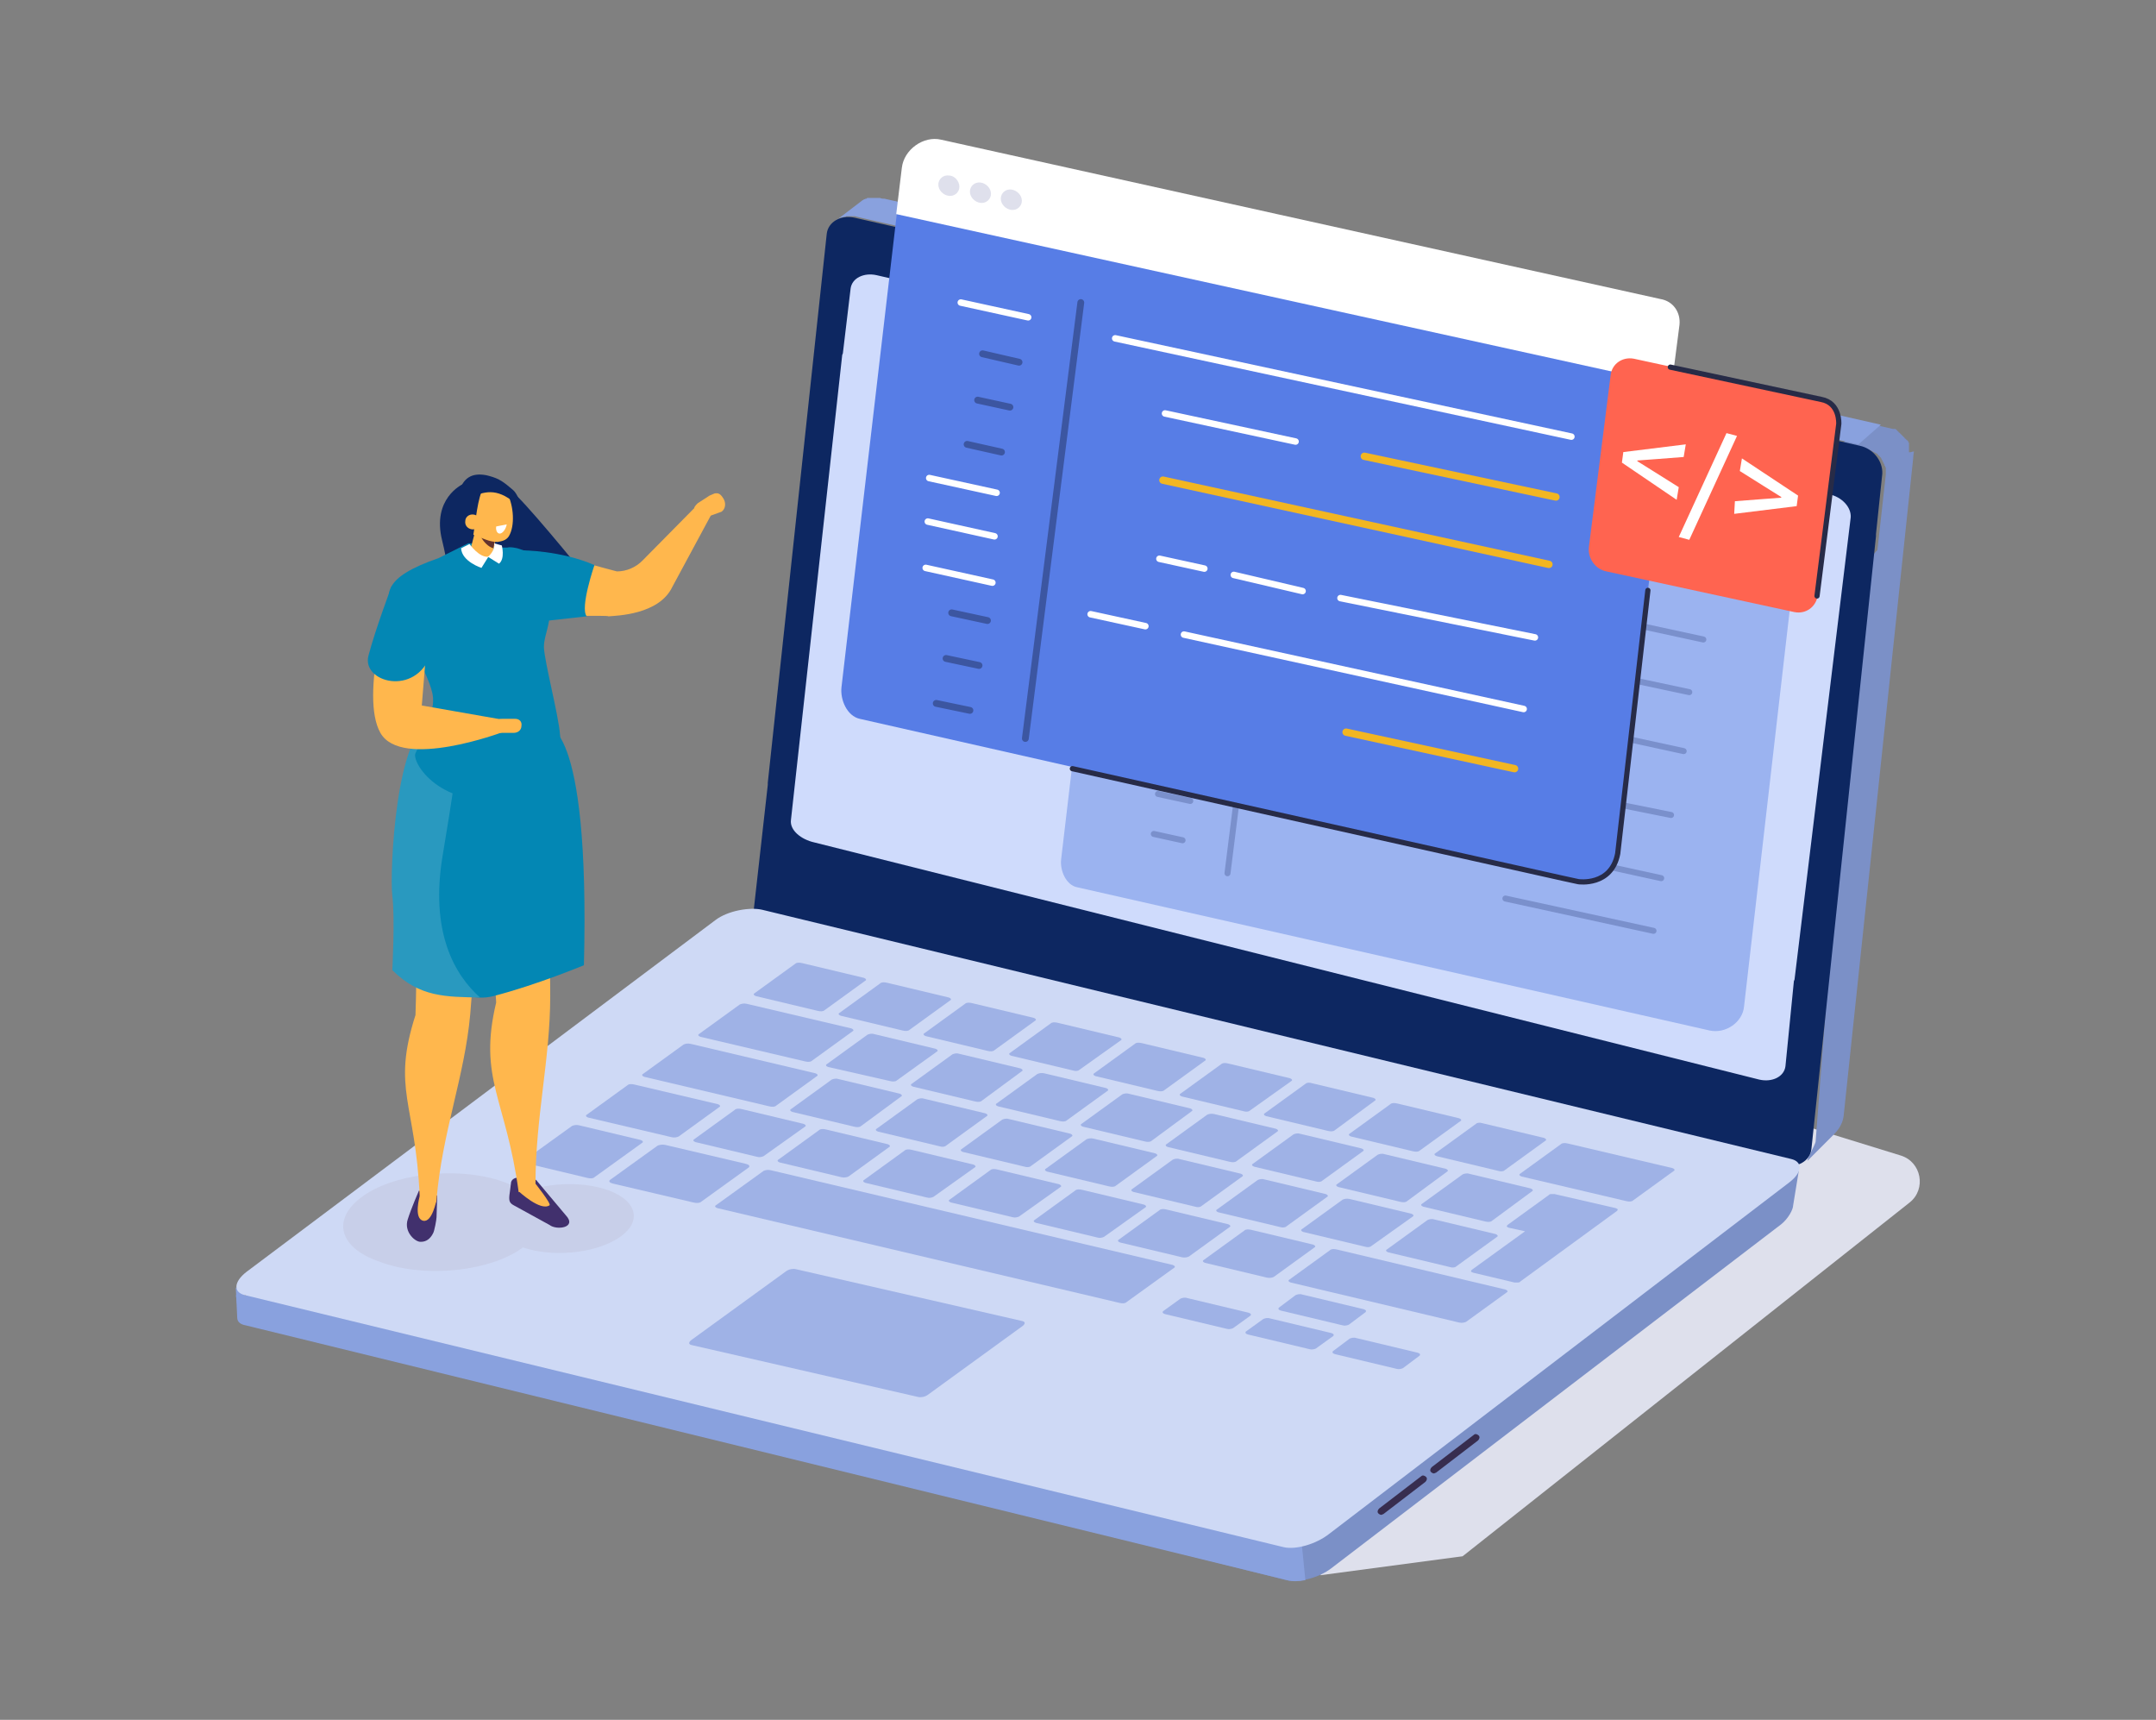 <svg enable-background="new 0 0 307.2 245" viewBox="0 0 307.2 245" xmlns="http://www.w3.org/2000/svg"><rect x="0" y="0" width="307.2" height="245" fill="#808080" stroke="none"/><path d="m188.1 224.4 20.3-2.7 63.7-50.4c2.4-1.9 1.7-5.8-1.3-6.7l-29.5-9.1z" fill="#dee0ec"/><path d="m272 64.4c0-.1 0-.1 0-.2v-.1-.1-.1-.1-.1s0 0 0-.1v-.1-.1-.1-.1s0 0 0-.1c0 0 0-.1-.1-.1v-.1s0-.1-.1-.1c0 0 0-.1-.1-.1s0-.1-.1-.1 0-.1-.1-.1-.1-.1-.1-.1-.1-.1-.1-.1 0 0-.1-.1-.1-.1-.1-.1c-.1-.1-.1-.1-.2-.2s0 0-.1-.1c0 0-.1-.1-.1-.1s-.1-.1-.1-.1-.1 0-.1-.1-.1 0-.1-.1c0 0-.1 0-.1-.1s-.1 0-.1-.1c0 0-.1 0-.1-.1h-.1-.1-.1-.1s-3.5-.8-3.5-.8l-3.9 3s3.6.7 3.7.7h.1.1s.1 0 .1.1h.1c.1 0 .2.1.2.1.1 0 .1.1.2.1.1 0 .1.1.2.1.1 0 .1.1.2.1.1 0 .1.1.2.1 0 0 .1 0 .1.1 0 0 .1.1.1.1s.1.1.1.1.1 0 .1.1c0 0 0 0 .1.1 0 0 .1.1.1.1 0 .1.1.1.1.2 0 .1.1.1.1.2 0 .1.1.1.1.2 0 .1.1.1.1.2 0 .1.1.1.1.2 0 .1 0 .1.1.2 0 .1 0 .1.1.2v.2.1.1.1.1.1.1.2l-1.2 10.8c-.2 0-2.7 3.3-2.6 3.4 0 0-6.2 80.8-6.2 80.8 0 .4-1.5 3-1.1 2.7l3.7-3.7c.8-.8 1.3-1.7 1.4-2.7l9.9-93.6c0-.4.1-.9.1-.9v-.1c-.7.2-.7.1-.7.1z" fill="#7b90c7"/><path d="m268 60.5-142-32.2h-.2c-.2 0-.4-.1-.4-.1h-.1-.1-.1c-.1 0-.1 0-.2 0s-.1 0-.2 0-.1 0-.2 0h-.1s0 0-.1 0c0 0 0 0-.1 0-.1 0-.1 0-.2 0-.1 0-.1 0-.2 0h-.1-.1s-.1 0-.1.1h-.1c-.1 0-.2.1-.3.1-.1.1-.2.1-.3.2l-3.8 2.9c.1-.1.2-.1.3-.2 0 0 .1 0 .1-.1.1 0 .1-.1.2-.1s.1-.1.2-.1h.1c.1 0 .2-.1.3-.1h.1c.1 0 .2 0 .3-.1h.3.3.4.1.1l.8.2 142.2 32.3z" fill="#89a1de"/><path d="m265 63.5-143.3-32.5c-1.9-.4-3.7.6-3.9 2.3l-8.4 78.2v.3l-2 17.8c-.2 1.7 1.5 3.4 3.4 3.9l143.4 32.5c1.9.4 3.7-.6 3.9-2.3l9.2-87.3c0-.1 0-.2 0-.3l.9-8.6c.1-1.8-1.3-3.6-3.2-4z" fill="#0d2761"/><path d="m256.3 166.8-5.1 3.8-1.4-2-142.3-34.4c-1.7-.4-5 .5-6.8 1.9l-57 43.4-.1-.8-8.7 5.9-1.3-.1.5 3.5c.2.7.8-.1 1.4 0l147.8 37.1c1.7.4 4.6-.3 6.4-1.7l64.1-49c1-.8 1.7-2.1 1.7-2.7z" fill="#7b90c7"/><path d="m107.6 134.2c-1.7-.4-5 .5-6.8 1.9l-57 43.4-.1-.8-8.7 5.9-1.4-1.2.2 4.3c0 .7.6 1 1.2 1.1l148.4 36.3c.7.2 1.6.2 2.6 0l-3.6-35.8c.9-.8-74.8-55.1-74.8-55.1z" fill="#89a1de"/><path d="m182.9 220.4-148-35.9c-1.7-.4-1.6-1.9.2-3.3l66.8-50.1c1.8-1.4 5-1.9 6.7-1.5l146.6 35.5c1.7.4 1.6 1.9-.2 3.3l-65.6 50.1c-1.9 1.5-4.8 2.3-6.5 1.9z" fill="#ced9f5"/><g fill="#9fb2e6"><path d="m117.5 143.9c-.2.2-.6.2-1 .1l-8.8-2.1c-.3-.1-.4-.3-.2-.4l5.8-4.2c.2-.2.6-.2 1-.1l8.8 2.1c.3.1.4.3.2.4z"/><path d="m127.8 153.9c-.2.2-.6.2-1 .1l-8.8-2c-.3-.1-.4-.3-.2-.4l5.8-4.2c.2-.1.6-.2.9-.1l8.8 2.1c.3.1.4.3.2.4z"/><path d="m122.7 160.4c-.2.2-.6.2-1 .1l-8.8-2.1c-.3-.1-.4-.3-.2-.4l5.8-4.2c.2-.1.6-.2.9-.1l8.8 2.1c.3.1.4.3.2.4z"/><path d="m108.8 164.7c-.2.1-.6.2-.9.1l-8.8-2.1c-.3-.1-.4-.3-.2-.4l5.8-4.2c.2-.2.6-.2 1-.1l8.8 2.1c.3.1.4.3.2.4z"/><path d="m84.7 167.7c-.2.2-.6.2-1 .1l-8.8-2.1c-.3-.1-.4-.3-.2-.4l6.8-4.9c.2-.1.6-.2 1-.1l8.8 2.1c.3.1.4.3.2.4z"/><path d="m99.9 171.2c-.2.2-.7.2-1.1.1l-11.5-2.7c-.4-.1-.6-.3-.4-.5l6.8-4.9c.2-.1.7-.2 1.1-.1l11.5 2.7c.4.1.6.3.4.5z"/><path d="m175.7 189.2c-.2.1-.6.2-.9.1l-8.8-2.1c-.3-.1-.4-.2-.3-.4l2.5-1.8c.2-.1.6-.2.9-.1l8.8 2.1c.3.1.4.2.3.4z"/><path d="m187.5 192.1c-.2.1-.6.2-.9.1l-8.8-2.1c-.3-.1-.4-.2-.3-.4l2.5-1.8c.2-.1.6-.2.9-.1l8.8 2.1c.3.1.4.2.3.4z"/><path d="m199.9 194.9c-.2.1-.6.2-.9.1l-8.8-2.1c-.3-.1-.4-.2-.3-.4l2.4-1.8c.2-.1.6-.2.9-.1l8.8 2.1c.3.1.4.2.3.4z"/><path d="m192.2 188.7c-.2.1-.6.2-.9.1l-8.8-2.1c-.3-.1-.4-.2-.3-.4l2.4-1.8c.2-.1.6-.2.9-.1l8.8 2.1c.3.1.4.2.3.4z"/><path d="m160.5 185.5c-.2.2-.6.2-1 .1l-57.3-13.5c-.3-.1-.4-.3-.2-.4l6.8-4.9c.2-.1.6-.2 1-.1l57.3 13.5c.3.1.4.3.2.4z"/><path d="m98.3 169.8-6.8-1.6.4-.3h.1l6.7 1.6s.1 0 0 0z"/><path d="m81.1 165.1c-.1 0-.1 0 0 0l-2.9-.7.4-.3h.1l2.9.7z"/><path d="m120.9 167.6c-.2.1-.6.2-1 .1l-8.8-2.1c-.3-.1-.4-.3-.2-.4l5.8-4.2c.2-.2.6-.2 1-.1l8.8 2.1c.3.1.4.3.2.4z"/><path d="m133 170.5c-.2.1-.6.2-.9.1l-8.8-2.1c-.3-.1-.4-.3-.2-.4l5.8-4.2c.2-.2.6-.2 1-.1l8.8 2.1c.3.1.4.3.2.4z"/><path d="m145.2 173.3c-.2.1-.6.2-.9.1l-8.8-2.1c-.3-.1-.4-.3-.2-.4l5.8-4.2c.2-.2.6-.2 1-.1l8.8 2.1c.3.1.4.3.2.4z"/><path d="m157.3 176.2c-.2.1-.6.2-.9.1l-8.8-2.1c-.3-.1-.4-.3-.2-.4l5.8-4.2c.2-.2.6-.2 1-.1l8.8 2.1c.3.1.4.3.2.4z"/><path d="m169.4 179c-.2.1-.6.2-1 .1l-8.8-2.1c-.3-.1-.4-.3-.2-.4l5.8-4.2c.2-.2.6-.2 1-.1l8.8 2.1c.3.1.4.3.2.4z"/><path d="m181.5 181.9c-.2.1-.6.2-1 .1l-8.8-2.1c-.3-.1-.4-.3-.2-.4l5.8-4.2c.2-.2.6-.2 1-.1l8.8 2.1c.3.1.4.3.2.4z"/><path d="m208.9 188.3c-.2.1-.6.2-1 .1l-24-5.7c-.3-.1-.4-.3-.2-.4l5.8-4.2c.2-.2.6-.2 1-.1l24 5.7c.3.1.4.3.2.4z"/><path d="m134.8 163.2c-.2.2-.6.2-.9.1l-8.8-2.1c-.3-.1-.4-.3-.2-.4l5.8-4.2c.2-.1.6-.2.9-.1l8.8 2.1c.3.1.4.3.2.4z"/><path d="m146.9 166.1c-.2.2-.6.2-.9.1l-8.8-2.1c-.3-.1-.4-.3-.2-.4l5.8-4.2c.2-.1.6-.2.9-.1l8.8 2.1c.3.1.4.3.2.4z"/><path d="m159 168.9c-.2.2-.6.2-1 .1l-8.8-2.1c-.3-.1-.4-.3-.2-.4l5.8-4.2c.2-.1.6-.2 1-.1l8.8 2.1c.3.1.4.3.2.4z"/><path d="m171.2 171.8c-.2.2-.6.2-.9.1l-8.8-2.1c-.3-.1-.4-.3-.2-.4l5.8-4.2c.2-.1.6-.2.9-.1l8.8 2.1c.3.1.4.3.2.4z"/><path d="m183.3 174.7c-.2.2-.6.2-.9.1l-8.8-2.1c-.3-.1-.4-.3-.2-.4l5.8-4.2c.2-.1.6-.2.9-.1l8.8 2.1c.3.1.4.3.2.4z"/><path d="m195.4 177.5c-.2.2-.6.2-.9.1l-8.8-2.1c-.3-.1-.4-.3-.2-.4l5.8-4.2c.2-.1.6-.2 1-.1l8.8 2.1c.3.1.4.3.2.4z"/><path d="m207.5 180.4c-.2.2-.6.2-.9.1l-8.8-2.1c-.3-.1-.4-.3-.2-.4l5.8-4.2c.2-.1.6-.2.9-.1l8.8 2.1c.3.1.4.3.2.4z"/><path d="m139.9 156.8c-.2.2-.6.2-1 .1l-8.8-2.1c-.3-.1-.4-.3-.2-.4l5.8-4.2c.2-.1.6-.2.9-.1l8.8 2.1c.3.1.4.3.2.4z"/><path d="m152 159.6c-.2.2-.6.2-1 .1l-8.8-2.1c-.3-.1-.4-.3-.2-.4l5.8-4.2c.2-.1.6-.2 1-.1l8.8 2.1c.3.1.4.3.2.4z"/><path d="m164.1 162.5c-.2.2-.6.2-1 .1l-8.8-2.1c-.3-.1-.4-.3-.2-.4l5.8-4.2c.2-.1.6-.2.9-.1l8.8 2.1c.3.1.4.3.2.4z"/><path d="m176.2 165.4c-.2.2-.6.2-1 .1l-8.8-2.1c-.3-.1-.4-.3-.2-.4l5.8-4.2c.2-.1.6-.2 1-.1l8.8 2.1c.3.1.4.3.2.4z"/><path d="m188.4 168.2c-.2.2-.6.2-.9.1l-8.8-2.1c-.3-.1-.4-.3-.2-.4l5.8-4.2c.2-.1.6-.2.9-.1l8.8 2.1c.3.1.4.3.2.4z"/><path d="m200.5 171.1c-.2.2-.6.2-1 .1l-8.8-2.1c-.3-.1-.4-.3-.2-.4l5.8-4.2c.2-.1.6-.2.9-.1l8.8 2.1c.3.1.4.3.2.4z"/><path d="m212.6 173.9c-.2.2-.6.2-1 .1l-8.8-2.1c-.3-.1-.4-.3-.2-.4l5.8-4.2c.2-.1.6-.2.9-.1l8.8 2.1c.3.1.4.3.2.4z"/><path d="m115.7 151.1c-.2.2-.6.2-1 .1l-14.9-3.5c-.3-.1-.4-.3-.2-.4l5.8-4.2c.2-.1.6-.2 1-.1l14.9 3.5c.3.1.4.3.2.4z"/><path d="m232.7 171c-.2.2-.6.2-1 .1l-14.9-3.5c-.3-.1-.4-.3-.2-.4l5.8-4.2c.2-.2.6-.2 1-.1l14.9 3.5c.3.1.4.3.2.4z"/><path d="m110.6 157.5c-.2.2-.6.2-1 .1l-17.8-4.2c-.3-.1-.4-.3-.2-.4l5.8-4.2c.2-.1.6-.2 1-.1l17.8 4.2c.3.1.4.3.2.4z"/><path d="m96.7 161.9c-.2.1-.6.2-1 .1l-11.9-2.8c-.3-.1-.4-.3-.2-.4l5.8-4.2c.2-.2.6-.2 1-.1l11.9 2.8c.3.1.4.3.2.4z"/><path d="m129.6 146.7c-.2.2-.6.2-1 .1l-8.8-2.1c-.3-.1-.4-.3-.2-.4l5.8-4.2c.2-.2.6-.2 1-.1l8.8 2.1c.3.1.4.3.2.4z"/><path d="m141.7 149.6c-.2.2-.6.2-1 .1l-8.8-2.1c-.3-.1-.4-.3-.2-.4l5.8-4.2c.2-.2.6-.2 1-.1l8.8 2.1c.3.1.4.3.2.4z"/><path d="m153.8 152.4c-.2.2-.6.2-.9.1l-8.8-2.1c-.3-.1-.4-.3-.2-.4l5.8-4.2c.2-.2.6-.2 1-.1l8.8 2.1c.3.1.4.3.2.4z"/><path d="m165.9 155.3c-.2.2-.6.2-1 .1l-8.8-2.1c-.3-.1-.4-.3-.2-.4l5.8-4.2c.2-.2.6-.2 1-.1l8.8 2.1c.3.1.4.3.2.4z"/><path d="m178.1 158.2c-.2.2-.6.2-.9.1l-8.8-2.1c-.3-.1-.4-.3-.2-.4l5.8-4.2c.2-.2.6-.2 1-.1l8.8 2.1c.3.1.4.3.2.4z"/><path d="m190.2 161c-.2.2-.6.2-1 .1l-8.8-2.1c-.3-.1-.4-.3-.2-.4l5.8-4.2c.2-.2.6-.2.9-.1l8.8 2.1c.3.1.4.3.2.4z"/><path d="m202.3 163.9c-.2.2-.6.2-1 .1l-8.8-2.1c-.3-.1-.4-.3-.2-.4l5.8-4.2c.2-.2.6-.2 1-.1l8.8 2.1c.3.1.4.3.2.4z"/><path d="m214.4 166.7c-.2.2-.6.2-.9.1l-8.8-2.1c-.3-.1-.4-.3-.2-.4l5.8-4.2c.2-.2.6-.2.9-.1l8.8 2.1c.3.1.4.3.2.4z"/><path d="m221.5 170.1c-.1 0-.3 0-.5 0s-.3.1-.4.2l-5.8 4.2c-.1.1-.1.2-.1.2 0 .1.1.1.3.2l2.3.5-7.6 5.5c-.1.1-.1.2-.1.2 0 .1.1.1.3.2l5.9 1.4h.5c.2 0 .3-.1.4-.2l13.7-10c.1-.1.1-.2.1-.2 0-.1-.1-.1-.3-.2z"/><path d="m95.1 159.9-6.8-1.6.4-.3h.1l6.7 1.6s.1 0 0 0z"/><path d="m130.8 199-32.3-7.4c-.4-.1-.4-.4 0-.7l13.5-9.8c.4-.3 1-.4 1.4-.3l32.3 7.4c.4.1.4.4 0 .7l-13.5 9.8c-.4.3-1 .4-1.4.3z"/></g><path d="m260.6 70.4-135.7-31.2c-1.8-.4-3.5.4-3.7 1.9l-1.1 9.2c0 .1-.1.2-.1.3l-7.3 66.2c-.2 1.5 1.5 2.8 3.3 3.2l134.7 33.8c1.8.4 3.5-.4 3.7-1.9l1.2-12.1c0-.1.1-.2.1-.3l8-65.8c.1-1.4-1.2-2.9-3.1-3.3z" fill="#cfdbfc"/><path d="m204.3 209.9c-.1 0-.3-.1-.4-.2-.2-.2-.1-.5.1-.7l6-4.6c.2-.2.5-.1.7.1s.1.5-.1.7l-6 4.6c-.1 0-.2.1-.3.1z" fill="#372d4f"/><path d="m196.8 215.8c-.1 0-.3-.1-.4-.2-.2-.2-.1-.5.1-.7l6-4.6c.2-.2.5-.1.7.1s.1.5-.1.7l-6 4.6c-.1 0-.2.1-.3.1z" fill="#372d4f"/><path d="m65.9 69s-4.4 2-2.9 8 1.5 12.8 4.9 14.3c3.5 1.5 16.3-8.3 16.3-8.3s-7.5-9.3-10.5-12.3c-3-3.1-7.8-1.7-7.8-1.7z" fill="#0d2761"/><path d="m52.3 170c5-3.1 13.9-3.8 19.8-1.5 1 .4 1.9.8 2.6 1.3 3.6-1.4 8.6-1.5 12.1-.2 4.2 1.6 4.7 4.7 1.1 6.9-3.4 2.1-9.3 2.6-13.4 1.2-.2.2-.5.3-.7.5-5 3.1-13.9 3.8-19.8 1.5-6.1-2.1-6.8-6.5-1.7-9.7z" fill="#c1c5db" opacity=".47"/><path d="m73.5 87.6c-4.2-.3-3.1-4-3.1-4l3.9-4.9c2.7-.6 8.5 1.4 13.6 2.7 1.4 0 2.7-.6 3.6-1.5l7.9-8 1.9 1.5-5.5 10.2c-1.9 4-8 4.1-9.1 4.2 0-.2-8.3.1-13.2-.2z" fill="#ffb74d"/><path d="m62.3 170.3-.1 3.1c0 .3-.3 2-.5 2.3-.4.8-1 1.2-1.7 1.2-.8.1-2.5-1.4-1.9-3.2.5-1.6 1.6-4.1 1.6-4.1 1.3.5 1.8.7 2.6.7z" fill="#41306d"/><path d="m80.6 173.1-4.2-5c-.7-.4-1.9-.5-2.9-.3-.4.1-.7.4-.7.8l-.1.8c-.2 1.4-.3 1.9.5 2.3l5.1 2.8c1 .8 4 .4 2.3-1.4z" fill="#41306d"/><path d="m76.2 168.5s2.4 3 2.1 3.2c-1.3.9-4.4-2-4.4-2s1.7-1.3 2.3-1.2z" fill="#ffb74d"/><path d="m73.9 169.8c1.2 0 2.2.6 2.4-1.1 0-9.6 2.1-17.8 2.1-26.8 0-10.1-.8-10.3-.8-25.8l-9.4 1.5c1.7 11.1 2.5 25.2 2.5 25.2-2.6 10.9 1.4 13.7 3.2 27z" fill="#ffb74d"/><path d="m59.8 170.4c.7 1.7 2.1 2.2 2.4.5.8-9.6 4-17.5 4.8-26.4.9-10.1.2-10.3 1.5-25.8l-9.5.6c.7 11.3.2 25.3.2 25.3-3.4 10.6 0 12.4.6 25.8z" fill="#ffb74d"/><path d="m77.7 103.4s6.4-1.5 5.5 34.1c0 0-6.7 2.8-12.9 4.4-5.8 1.5-9.6-5.4-14.4-3.7 0 0 2.9-6.8 2.5-10s-2.3-21.8 2.9-22.4c5.3-.6 16.4-2.4 16.4-2.4z" fill="#0387b4"/><path d="m55.9 138.2s.4-7.4 0-10.6.5-23.9 5.7-24.6c1.2-.1 2.4 2.4 4 2.2-.4 3.1-1.1 8.2-2.5 16.5-1.9 11.1 1.7 17.2 5.3 20.4-4.8-.1-8.6 0-12.5-3.9z" fill="#2999bf"/><path d="m103 70.9c.5.7.4 1.6-.2 2l-2.5.9c-.6.4-.2.1-.7-.7-.5-.7-1.1-.5-.2-1.4l1.7-1.1c.2-.1.5-.2.7-.3.5-.1.8 0 1.2.6z" fill="#ffb74d"/><path d="m73.7 78.1c-.5-.1-1-.2-1.4-.1-2.2.1-5.3-.7-5.6-.6l-4.2 2.1c-8 2.8-8.1 5.1-5.9 9.4 0 0 4.9 7.4 5.1 10.5.2 2.7-2.1 7-2.5 7.9-.6 1.2 3.4 8.1 13.8 6.5 8.2-1.3 7.1-4.6 6.8-9.1-.2-2.8-2.2-10.3-2.3-12.5 0-2.2 1.6-4 .3-7.5-1.3-3.6-2.3-6-2.3-6z" fill="#0387b4"/><path d="m68.5 79.6.3-.3c.7.2 1.2.1 1.4-.5l.8-3.6c.1-.6-.3-1.3-.9-1.5l-.2-.1c-.7-.2-1.7 0-1.8.6l-1 3.8c-.3.7.8 1.4 1.4 1.6z" fill="#ffb74d"/><path d="m70.5 77.1s-1.6-.1-2.6-1.8c0 0 .9 2.4 2.4 2.8z" fill="#63342e"/><path d="m67.5 69.4c.6-1 1.5-1.1 2.3-.6.8-.3 1.8.2 2.5 1.5.9 1.8 1.1 4.6.2 6.1-.4.6-1 .7-1.6.8-.5 0-1.1-.1-1.6-.3-1.8-.7-1.8-.4-2.5-1.6-.8-1.9-.2-4.5.7-5.9z" fill="#ffb74d"/><path d="m68.6 70.1c-.7 1.7-1 5.7-1.2 6.2 0 0-3.6-.3-2.9-4.4.9-5.1 3.7-2.3 3.7-2.3z" fill="#0d2761"/><path d="m67.3 70.7c2-.7 3.7-1.3 6.7 1.5.3-.4-.3-1.9-.9-2.4-1.3-1.1-1.9-1.6-3.4-2l-.4-.1c-2.1-.4-3.3.4-3.9 2.4 0 .2-.5 1-.5 1.1l.7-.2c-.1 1.3.5-.5 1.7-.3z" fill="#0d2761"/><path d="m71.3 76c.4-.1.8-.7.9-1.3l-1.5.3c-.1.6.2 1.1.6 1z" fill="#fff"/><path d="m66.3 74.2c-.1.6.3 1.1.9 1.2s1.1-.3 1.2-.9-.3-1.1-.9-1.2c-.7-.1-1.2.4-1.2.9z" fill="#ffb74d"/><path d="m74.3 103.4c0 .6-.5 1-1.1 1h-1.9c-.5 0-.9-.5-.9-1 0-.6.5-1 1.1-1h1.9c.6 0 1 .4.9 1z" fill="#ffb74d"/><path d="m55.7 84.6s-4.5 14.5-1.5 19.8 17.4-.1 17.4-.1l-.1-1.8-11.4-2 1.1-13.6z" fill="#ffb74d"/><path d="m70.4 77.4 1.1.3s.5 1.9-.4 2.6l-1.6-1c.1 0 1.1-.9.9-1.9z" fill="#fff"/><path d="m69.6 79.3-1 1.6s-2.8-.9-2.9-2.8l1.2-.6s1.4 2 2.7 1.8z" fill="#fff"/><path d="m62.2 170.9s-.6 3.3-1.9 3c-1.4-.3-.5-3.5-.5-3.5z" fill="#ffb74d"/><path d="m55.8 83.5s-2.3 6.1-3.3 9.9 6.7 5.9 8.9-.2 1.1-8 1.1-8z" fill="#0387b4"/><path d="m74.4 78.4s5.5 0 10.3 2.1c0 0-2.1 6.1-1.1 7.3l-6.3.7z" fill="#0387b4"/><path d="m243.6 146.8-90.1-20.4c-1.6-.3-2.5-2.4-2.3-4l7-59.4c.3-2.3 2.9-7.5 5.2-7l90.1 19.9c1.6.3 2.5 1.7 2.4 3.3l-7.4 64.2c-.2 2.2-2.6 3.9-4.9 3.4z" fill="#9bb3f0"/><path d="m255.3 84.5 1-7.5c.2-1.6-.8-2.9-2.4-3.3l-90.1-19.9c-2.2-.5-4.7 1.2-4.9 3.5l-.7 5.8z" fill="#7a90cc"/><path d="m166 59.7c0 .7-.6 1.2-1.4 1.2-.7-.1-1.3-.7-1.3-1.4s.6-1.2 1.4-1.2c.8.1 1.3.7 1.3 1.4z" fill="#fff"/><path d="m170 60.6c0 .7-.6 1.2-1.4 1.2-.7-.1-1.3-.7-1.3-1.4s.6-1.2 1.4-1.2c.7.1 1.3.7 1.3 1.4z" fill="#fff"/><path d="m173.8 61.5c0 .7-.6 1.2-1.4 1.2-.7-.1-1.3-.7-1.3-1.4s.6-1.2 1.4-1.2c.8.1 1.4.7 1.3 1.4z" fill="#fff"/><path d="m181.2 74.2-6.3 50.2" style="fill:none;stroke:#7a90cc;stroke-width:.855;stroke-linecap:round;stroke-linejoin:round;stroke-miterlimit:10"/><path d="m166.3 74.2 8.3 1.9" style="fill:none;stroke:#fff;stroke-width:1.462;stroke-linecap:round;stroke-linejoin:round;stroke-miterlimit:10"/><path d="m162.3 96.2 8.4 1.9" style="fill:none;stroke:#fff;stroke-width:1.462;stroke-linecap:round;stroke-linejoin:round;stroke-miterlimit:10"/><path d="m162 101.6 8.4 1.9" style="fill:none;stroke:#fff;stroke-width:1.462;stroke-linecap:round;stroke-linejoin:round;stroke-miterlimit:10"/><path d="m161.8 107.4 8.4 1.9" style="fill:none;stroke:#fff;stroke-width:1.462;stroke-linecap:round;stroke-linejoin:round;stroke-miterlimit:10"/><path d="m169 80.7 4.5 1" style="fill:none;stroke:#4c66a6;stroke-width:1.021;stroke-linecap:round;stroke-linejoin:round;stroke-miterlimit:10"/><path d="m168.3 86.4 4.1.9" style="fill:none;stroke:#4c66a6;stroke-width:1.021;stroke-linecap:round;stroke-linejoin:round;stroke-miterlimit:10"/><path d="m166.5 91.9 4.8 1" style="fill:none;stroke:#4c66a6;stroke-width:1.021;stroke-linecap:round;stroke-linejoin:round;stroke-miterlimit:10"/><path d="m165 113.1 4.6 1" style="fill:none;stroke:#7a90cc;stroke-width:.855;stroke-linecap:round;stroke-linejoin:round;stroke-miterlimit:10"/><path d="m164.4 118.8 4.1.9" style="fill:none;stroke:#7a90cc;stroke-width:.855;stroke-linecap:round;stroke-linejoin:round;stroke-miterlimit:10"/><path d="m185.5 78.7 57.2 12.4" style="fill:none;stroke:#7a90cc;stroke-width:.855;stroke-linecap:round;stroke-linejoin:round;stroke-miterlimit:10"/><path d="m194.1 115.8 42.6 9.3" style="fill:none;stroke:#7a90cc;stroke-width:.855;stroke-linecap:round;stroke-linejoin:round;stroke-miterlimit:10"/><path d="m182.5 113.3 6.8 1.5" style="fill:none;stroke:#fff;stroke-width:1.462;stroke-linecap:round;stroke-linejoin:round;stroke-miterlimit:10"/><path d="m214.5 128 21.1 4.6" style="fill:none;stroke:#7a90cc;stroke-width:.855;stroke-linecap:round;stroke-linejoin:round;stroke-miterlimit:10"/><path d="m216.7 93.5 24 5.1" style="fill:none;stroke:#7a90cc;stroke-width:.855;stroke-linecap:round;stroke-linejoin:round;stroke-miterlimit:10"/><path d="m191.8 88.1 16.3 3.6" style="fill:none;stroke:#fff;stroke-width:1.462;stroke-linecap:round;stroke-linejoin:round;stroke-miterlimit:10"/><path d="m191.5 96.5 48.4 10.5" style="fill:none;stroke:#7a90cc;stroke-width:.855;stroke-linecap:round;stroke-linejoin:round;stroke-miterlimit:10"/><path d="m213.7 111.2 24.4 4.9" style="fill:none;stroke:#7a90cc;stroke-width:.855;stroke-linecap:round;stroke-linejoin:round;stroke-miterlimit:10"/><path d="m200.4 108.4 8.6 2" style="fill:none;stroke:#fff;stroke-width:1.462;stroke-linecap:round;stroke-linejoin:round;stroke-miterlimit:10"/><path d="m191.1 106.3 5.6 1.2" style="fill:none;stroke:#fff;stroke-width:1.462;stroke-linecap:round;stroke-linejoin:round;stroke-miterlimit:10"/><path d="m225 125.6-102.5-23.2c-1.8-.4-2.8-2.7-2.6-4.5l7.9-67.6c.3-2.6 3.4-8.6 5.9-8l102.5 22.6c1.8.4 2.9 1.9 2.7 3.7l-8.4 73c-.2 2.6-3 4.6-5.5 4z" fill="#577de6"/><path d="m238.2 54.8 1.1-8.5c.2-1.8-.9-3.4-2.7-3.7l-102.5-22.7c-2.5-.6-5.3 1.4-5.6 4l-.8 6.6z" fill="#fff"/><path d="m136.7 26.6c0 .8-.7 1.4-1.5 1.3s-1.5-.8-1.5-1.6.7-1.4 1.5-1.3c.8 0 1.5.8 1.5 1.6z" fill="#646aa3" opacity=".21"/><path d="m141.2 27.6c0 .8-.7 1.4-1.5 1.3s-1.5-.8-1.5-1.6.7-1.4 1.5-1.3 1.5.8 1.5 1.6z" fill="#646aa3" opacity=".21"/><path d="m145.6 28.6c0 .8-.7 1.4-1.5 1.3s-1.5-.8-1.5-1.6.7-1.4 1.5-1.3 1.5.8 1.5 1.6z" fill="#646aa3" opacity=".21"/><path d="m154 43.1-7.9 62.1" style="fill:none;stroke:#3c56a1;stroke-width:.972;stroke-linecap:round;stroke-linejoin:round;stroke-miterlimit:10"/><path d="m136.9 43.1 9.6 2.1" style="fill:none;stroke:#fff;stroke-width:.925;stroke-linecap:round;stroke-linejoin:round;stroke-miterlimit:10"/><path d="m132.4 68.1 9.6 2.1" style="fill:none;stroke:#fff;stroke-width:.925;stroke-linecap:round;stroke-linejoin:round;stroke-miterlimit:10"/><path d="m132.2 74.3 9.5 2.1" style="fill:none;stroke:#fff;stroke-width:.925;stroke-linecap:round;stroke-linejoin:round;stroke-miterlimit:10"/><path d="m131.9 80.9 9.5 2.1" style="fill:none;stroke:#fff;stroke-width:.925;stroke-linecap:round;stroke-linejoin:round;stroke-miterlimit:10"/><path d="m140 50.4 5.2 1.2" style="fill:none;stroke:#3c56a1;stroke-width:.972;stroke-linecap:round;stroke-linejoin:round;stroke-miterlimit:10"/><path d="m139.3 57 4.6 1" style="fill:none;stroke:#3c56a1;stroke-width:.972;stroke-linecap:round;stroke-linejoin:round;stroke-miterlimit:10"/><path d="m137.8 63.3 4.9 1.1" style="fill:none;stroke:#3c56a1;stroke-width:.972;stroke-linecap:round;stroke-linejoin:round;stroke-miterlimit:10"/><path d="m135.6 87.3 5.1 1.1" style="fill:none;stroke:#3c56a1;stroke-width:.972;stroke-linecap:round;stroke-linejoin:round;stroke-miterlimit:10"/><path d="m134.8 93.8 4.7 1" style="fill:none;stroke:#3c56a1;stroke-width:.972;stroke-linecap:round;stroke-linejoin:round;stroke-miterlimit:10"/><path d="m133.4 100.2 4.8 1" style="fill:none;stroke:#3c56a1;stroke-width:.972;stroke-linecap:round;stroke-linejoin:round;stroke-miterlimit:10"/><path d="m158.9 48.2 65 14" style="fill:none;stroke:#fff;stroke-width:.925;stroke-linecap:round;stroke-linejoin:round;stroke-miterlimit:10"/><path d="m168.7 90.4 48.4 10.6" style="fill:none;stroke:#fff;stroke-width:.925;stroke-linecap:round;stroke-linejoin:round;stroke-miterlimit:10"/><path d="m155.4 87.5 7.8 1.7" style="fill:none;stroke:#fff;stroke-width:.925;stroke-linecap:round;stroke-linejoin:round;stroke-miterlimit:10"/><path d="m191.8 104.3 24 5.2" style="fill:none;stroke:#f2b622;stroke-width:1.049;stroke-linecap:round;stroke-linejoin:round;stroke-miterlimit:10"/><path d="m194.4 65 27.3 5.8" style="fill:none;stroke:#f2b622;stroke-width:1.049;stroke-linecap:round;stroke-linejoin:round;stroke-miterlimit:10"/><path d="m166 58.9 18.6 4" style="fill:none;stroke:#fff;stroke-width:.925;stroke-linecap:round;stroke-linejoin:round;stroke-miterlimit:10"/><path d="m165.7 68.4 55 12" style="fill:none;stroke:#f2b622;stroke-width:1.049;stroke-linecap:round;stroke-linejoin:round;stroke-miterlimit:10"/><path d="m191 85.2 27.7 5.6" style="fill:none;stroke:#fff;stroke-width:.925;stroke-linecap:round;stroke-linejoin:round;stroke-miterlimit:10"/><path d="m175.8 81.9 9.8 2.3" style="fill:none;stroke:#fff;stroke-width:.925;stroke-linecap:round;stroke-linejoin:round;stroke-miterlimit:10"/><path d="m165.2 79.6 6.4 1.4" style="fill:none;stroke:#fff;stroke-width:.925;stroke-linecap:round;stroke-linejoin:round;stroke-miterlimit:10"/><path d="m255.7 87.2-26.8-5.8c-1.6-.3-2.7-1.9-2.5-3.5l3.1-24.5c.2-1.6 1.7-2.6 3.3-2.3l26.8 5.8c1.6.3 2.7 1.9 2.5 3.5l-3.1 24.5c-.3 1.6-1.7 2.6-3.3 2.3z" fill="#ff6450"/><path d="m231.1 65.9.2-1.5 8.9-1.1-.3 1.8-3.9.3-2.7.2v.1l2.4 1.5 3.5 2.2-.3 1.8z" fill="#fff"/><path d="m246 61.7 1.5.4-6.8 14.8-1.5-.4z" fill="#fff"/><path d="m247.2 71.4 3.9-.3 2.7-.2v-.1l-2.4-1.5-3.5-2.2.3-1.8 8 5.3-.2 1.5-8.9 1.1z" fill="#fff"/><path d="m258.9 84.9 3.1-24.5s.2-3-2.5-3.5l-21.5-4.6" style="fill:none;stroke:#272b47;stroke-width:.743;stroke-linecap:round;stroke-linejoin:round;stroke-miterlimit:10"/><path d="m152.8 109.5 69.8 15.6 2.3.5s4.7.7 5.6-4l4.3-37.5" style="fill:none;stroke:#272b47;stroke-width:.743;stroke-linecap:round;stroke-linejoin:round;stroke-miterlimit:10"/></svg>